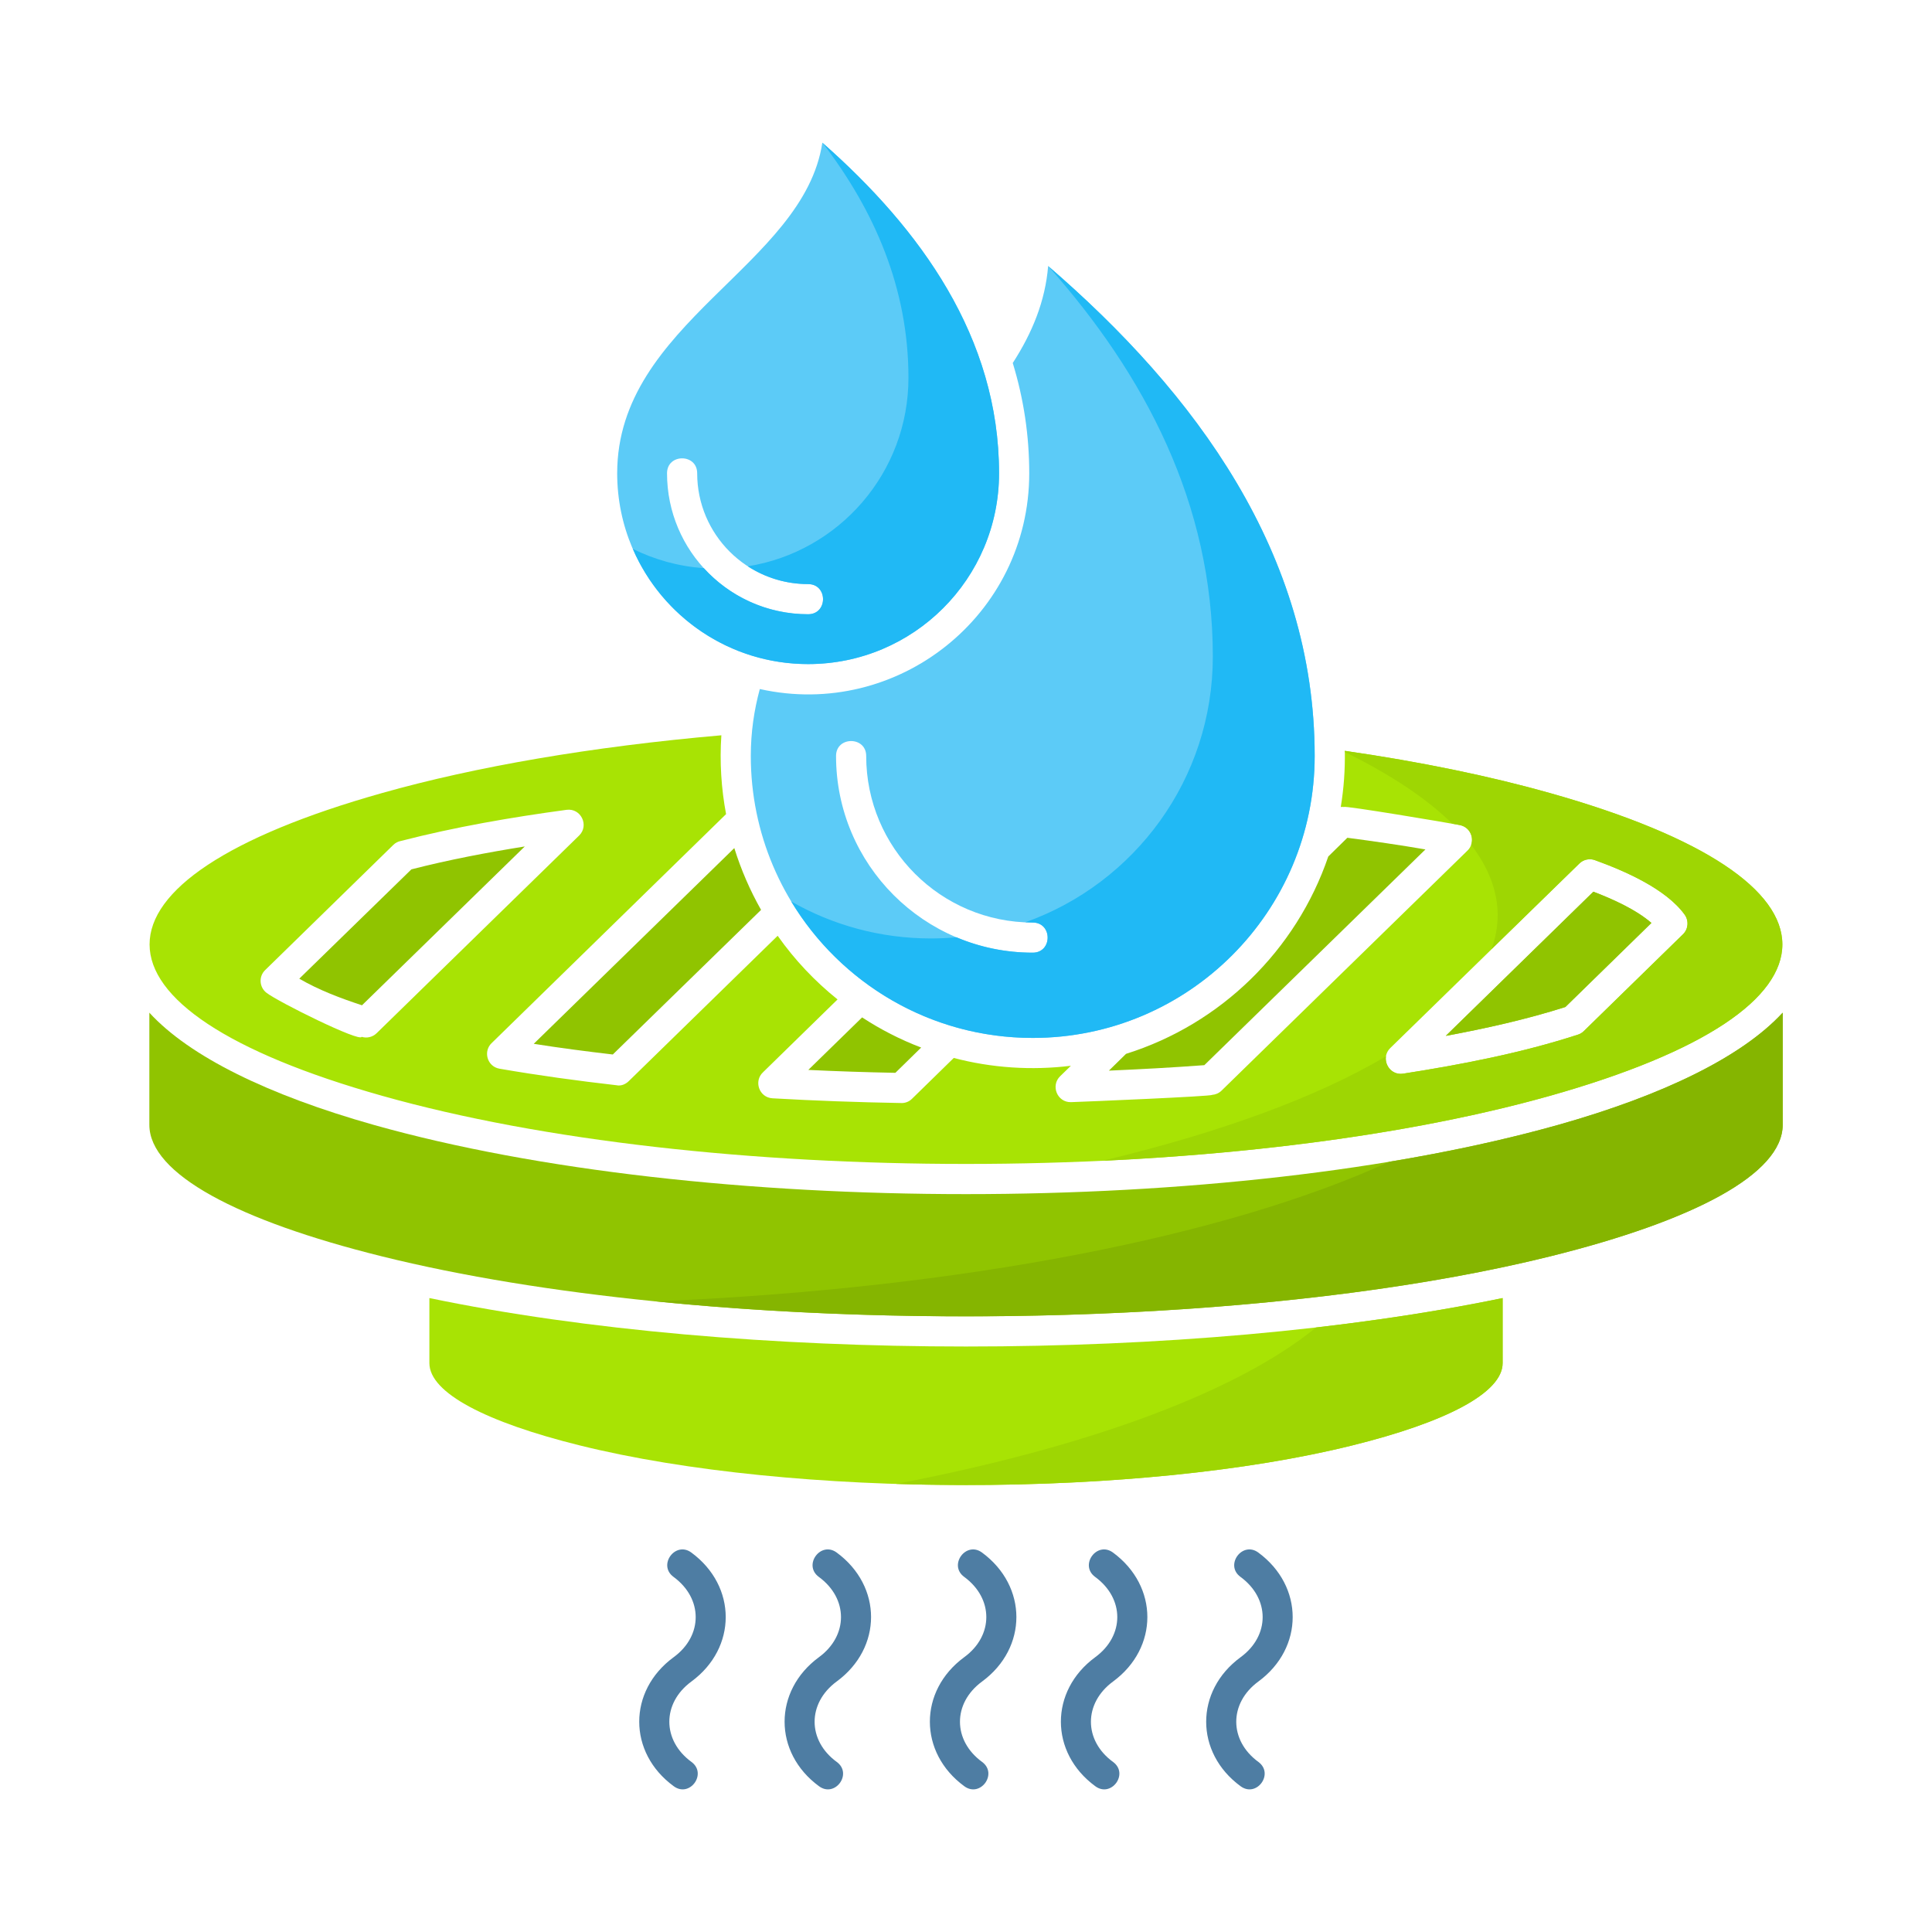 <svg xmlns="http://www.w3.org/2000/svg" xmlns:xlink="http://www.w3.org/1999/xlink" version="1.1" id="Layer_1" x="0px" y="0px" viewBox="0 0 512 512" style="enable-background:new 0 0 512 512;" xml:space="preserve"> <style type="text/css"> .st0{fill-rule:evenodd;clip-rule:evenodd;fill:#B0BCFF;} .st1{fill-rule:evenodd;clip-rule:evenodd;fill:#A1AFFF;} .st2{fill-rule:evenodd;clip-rule:evenodd;fill:#FE5151;} .st3{fill-rule:evenodd;clip-rule:evenodd;fill:#FF3333;} .st4{fill-rule:evenodd;clip-rule:evenodd;fill:#FFE400;} .st5{fill-rule:evenodd;clip-rule:evenodd;fill:#EBD300;} .st6{fill-rule:evenodd;clip-rule:evenodd;fill:#E9A276;} .st7{fill-rule:evenodd;clip-rule:evenodd;fill:#E88A4F;} .st8{fill-rule:evenodd;clip-rule:evenodd;fill:#2A9DDD;} .st9{fill-rule:evenodd;clip-rule:evenodd;fill:#0B92DB;} .st10{fill-rule:evenodd;clip-rule:evenodd;fill:#90C400;} .st11{fill-rule:evenodd;clip-rule:evenodd;fill:#85B500;} .st12{fill:#4E7DA3;} .st13{fill-rule:evenodd;clip-rule:evenodd;fill:#B86442;} .st14{fill-rule:evenodd;clip-rule:evenodd;fill:#A34C29;} .st15{fill-rule:evenodd;clip-rule:evenodd;fill:#D68E61;} .st16{fill-rule:evenodd;clip-rule:evenodd;fill:#F2C6AC;} .st17{fill-rule:evenodd;clip-rule:evenodd;fill:#E6B79C;} .st18{fill-rule:evenodd;clip-rule:evenodd;fill:#D5EAFF;} .st19{fill-rule:evenodd;clip-rule:evenodd;fill:#B2D9FF;} .st20{fill-rule:evenodd;clip-rule:evenodd;fill:#9CDDF7;} .st21{fill-rule:evenodd;clip-rule:evenodd;fill:#8AD4F2;} .st22{fill-rule:evenodd;clip-rule:evenodd;fill:#3893C8;} .st23{fill-rule:evenodd;clip-rule:evenodd;fill:#1C88C7;} .st24{fill-rule:evenodd;clip-rule:evenodd;fill:#5CCBF7;} .st25{fill-rule:evenodd;clip-rule:evenodd;fill:#20B9F5;} .st26{fill-rule:evenodd;clip-rule:evenodd;fill:#FEBB00;} .st27{fill-rule:evenodd;clip-rule:evenodd;fill:#E6A900;} .st28{fill-rule:evenodd;clip-rule:evenodd;fill:#A8E304;} .st29{fill-rule:evenodd;clip-rule:evenodd;fill:#9ED603;} .st30{fill-rule:evenodd;clip-rule:evenodd;fill:#3586B5;} .st31{fill-rule:evenodd;clip-rule:evenodd;fill:#8EC2ED;} .st32{fill-rule:evenodd;clip-rule:evenodd;fill:#71B5ED;} .st33{fill-rule:evenodd;clip-rule:evenodd;fill:#848484;} .st34{fill-rule:evenodd;clip-rule:evenodd;fill:#787878;} .st35{fill-rule:evenodd;clip-rule:evenodd;fill:#B3B3B3;} .st36{fill-rule:evenodd;clip-rule:evenodd;fill:#A6A6A6;} .st37{fill-rule:evenodd;clip-rule:evenodd;fill:#9E9E9E;} .st38{fill-rule:evenodd;clip-rule:evenodd;fill:#8F8F8F;} .st39{fill-rule:evenodd;clip-rule:evenodd;fill:#C4C4C4;} .st40{fill-rule:evenodd;clip-rule:evenodd;fill:#A8A8A8;} .st41{fill:#EBD300;} .st42{fill-rule:evenodd;clip-rule:evenodd;fill:#A3A3A3;} .st43{fill-rule:evenodd;clip-rule:evenodd;fill:#4E7DA3;} .st44{fill-rule:evenodd;clip-rule:evenodd;fill:#757575;} .st45{fill-rule:evenodd;clip-rule:evenodd;fill:#333333;} .st46{fill-rule:evenodd;clip-rule:evenodd;fill:#FFD7CC;} .st47{fill-rule:evenodd;clip-rule:evenodd;fill:#EBC6BC;} .st48{fill-rule:evenodd;clip-rule:evenodd;fill:#A1A1A1;} .st49{fill-rule:evenodd;clip-rule:evenodd;fill:#208AC7;} .st50{fill-rule:evenodd;clip-rule:evenodd;fill:#3BC2F7;} .st51{fill-rule:evenodd;clip-rule:evenodd;fill:#D17F14;} .st52{fill-rule:evenodd;clip-rule:evenodd;fill:#C46F00;} .st53{fill-rule:evenodd;clip-rule:evenodd;fill:#1F86C2;} .st54{fill-rule:evenodd;clip-rule:evenodd;fill:#77D6FC;} .st55{fill-rule:evenodd;clip-rule:evenodd;fill:#CCCCCC;} .st56{fill-rule:evenodd;clip-rule:evenodd;fill:#BFBFBF;} .st57{fill-rule:evenodd;clip-rule:evenodd;fill:#FFFFFF;} .st58{fill-rule:evenodd;clip-rule:evenodd;fill:#BDBDBD;} .st59{fill-rule:evenodd;clip-rule:evenodd;fill:#7A7A7A;} .st60{fill-rule:evenodd;clip-rule:evenodd;fill:#0B91D9;} .st61{fill-rule:evenodd;clip-rule:evenodd;fill:#BFDFFF;} .st62{fill-rule:evenodd;clip-rule:evenodd;fill:#E1EAF9;} .st63{fill-rule:evenodd;clip-rule:evenodd;fill:#D3DBE8;} .st64{fill-rule:evenodd;clip-rule:evenodd;fill:#167CC1;} .st65{fill-rule:evenodd;clip-rule:evenodd;fill:#0074C2;} .st66{fill-rule:evenodd;clip-rule:evenodd;fill:#0D92D9;} .st67{fill-rule:evenodd;clip-rule:evenodd;fill:#BDDEFF;} .st68{fill-rule:evenodd;clip-rule:evenodd;fill:#8C9EFF;} .st69{fill-rule:evenodd;clip-rule:evenodd;fill:#EDB797;} .st70{fill-rule:evenodd;clip-rule:evenodd;fill:#71D1F7;} .st71{fill-rule:evenodd;clip-rule:evenodd;fill:#71B1E6;} .st72{fill-rule:evenodd;clip-rule:evenodd;fill:#18B6F5;} .st73{fill-rule:evenodd;clip-rule:evenodd;fill:#0CA8E6;} .st74{fill-rule:evenodd;clip-rule:evenodd;fill:#FFBC86;} .st75{fill-rule:evenodd;clip-rule:evenodd;fill:#FFA65E;} .st76{fill-rule:evenodd;clip-rule:evenodd;fill:#EDAE00;} .st77{fill-rule:evenodd;clip-rule:evenodd;fill:#6EB6F0;} .st78{fill-rule:evenodd;clip-rule:evenodd;fill:#808080;} .st79{fill-rule:evenodd;clip-rule:evenodd;fill:#F0D800;} .st80{fill-rule:evenodd;clip-rule:evenodd;fill:#1196DE;} .st81{fill-rule:evenodd;clip-rule:evenodd;fill:#8292ED;} .st82{fill-rule:evenodd;clip-rule:evenodd;fill:#A0ABE8;} .st83{fill-rule:evenodd;clip-rule:evenodd;fill:#50803B;} .st84{fill-rule:evenodd;clip-rule:evenodd;fill:#477335;} .st85{fill-rule:evenodd;clip-rule:evenodd;fill:#355726;} .st86{fill-rule:evenodd;clip-rule:evenodd;fill:#B5DAFF;} .st87{fill-rule:evenodd;clip-rule:evenodd;fill:#7DD3F5;} .st88{fill-rule:evenodd;clip-rule:evenodd;fill:#B8D6FC;} .st89{fill-rule:evenodd;clip-rule:evenodd;fill:#9CC6FC;} .st90{fill-rule:evenodd;clip-rule:evenodd;fill:#603F42;} .st91{fill-rule:evenodd;clip-rule:evenodd;fill:#472D30;} .st92{fill-rule:evenodd;clip-rule:evenodd;fill:#666666;} .st93{fill-rule:evenodd;clip-rule:evenodd;fill:#1073B5;} .st94{fill-rule:evenodd;clip-rule:evenodd;fill:#0791DB;} .st95{fill-rule:evenodd;clip-rule:evenodd;fill:#E6E6E6;} .st96{fill-rule:evenodd;clip-rule:evenodd;fill:#D1D1D1;} .st97{fill-rule:evenodd;clip-rule:evenodd;fill:#B9DAFA;} .st98{fill-rule:evenodd;clip-rule:evenodd;fill:#446A8A;} .st99{fill:#305675;} .st100{fill-rule:evenodd;clip-rule:evenodd;fill:#0F94DB;} .st101{fill-rule:evenodd;clip-rule:evenodd;fill:#008EDB;} .st102{fill-rule:evenodd;clip-rule:evenodd;fill:#007CBF;} .st103{fill-rule:evenodd;clip-rule:evenodd;fill:#248BC7;} .st104{fill-rule:evenodd;clip-rule:evenodd;fill:#E68F59;} .st105{fill-rule:evenodd;clip-rule:evenodd;fill:#B6D9FC;} </style> <g> <path class="st28" d="M113.79,344v17.23c0,7.94,15.19,15.7,39.77,21.8c56.44,14.03,148.45,14.03,204.89,0 c24.58-6.09,39.77-13.86,39.77-21.8V344C315.84,361.12,196.13,361.12,113.79,344L113.79,344z"></path> <path class="st29" d="M237.46,393.26c43,1.36,88.04-2.04,120.98-10.23c24.58-6.09,39.77-13.86,39.77-21.8V344 c-15.34,3.17-32,5.78-49.44,7.8C327.72,368.97,288.23,383.51,237.46,393.26L237.46,393.26z"></path> <path class="st10" d="M472.43,268.37c-10.69,11.62-31.49,21.83-59.5,29.74c-86.8,24.46-227.06,24.46-313.88,0 c-27.98-7.91-48.81-18.11-59.47-29.74v29.71c0,13.04,23.5,25.4,61.51,34.84c85.41,21.23,224.39,21.23,309.83,0 c37.98-9.44,61.51-21.8,61.51-34.84V268.37z"></path> <path class="st11" d="M472.43,268.37c-10.69,11.62-31.49,21.83-59.5,29.74c-13.72,3.85-28.8,7.11-44.79,9.78 c-42.94,19.7-113.02,33.59-194.37,36.99c79.06,7.94,173.14,3.94,237.15-11.96c37.98-9.44,61.51-21.8,61.51-34.84V268.37z"></path> <path class="st28" d="M356.4,198.98c0.06,5.24-0.26,9.78-1.08,14.88c0.28-0.03,0.57-0.03,0.85,0c0.06-0.43,27.47,4.17,30.67,4.79 c3.29,0.62,4.37,4.71,1.93,6.89l-65.06,63.5c-0.71,0.68-1.59,1.05-2.49,1.11c0.03,0.4-33.76,1.81-37.39,1.93 c-3.66,0.09-5.44-4.37-2.89-6.86l2.86-2.78c-10.46,1.28-21,0.57-31.04-2.07l-11.08,10.83c-0.82,0.82-1.93,1.19-3.03,1.11 c-11.31-0.2-22.62-0.6-33.93-1.25c-3.54-0.2-5.05-4.56-2.49-6.92l19.73-19.28c-6.04-4.85-11.4-10.52-15.87-16.87l-39.43,38.49 c-0.23,0.25-1.56,1.47-3.2,1.13c-10.4-1.19-20.78-2.61-31.07-4.39c-3.34-0.57-4.45-4.73-1.96-6.92l61.99-60.55 c-1.28-6.77-1.73-13.92-1.25-20.89c-34.41,3-65.17,8.31-89.94,15.31c-82.12,23.16-82.12,57.06,0,80.22 c85.32,24.09,224.19,24.09,309.54,0c82.09-23.16,82.09-57.06,0-80.22C394.9,205.69,376.56,201.9,356.4,198.98L356.4,198.98z M153.47,221.43l-53.66,52.38c-1.08,1.05-2.61,1.39-3.97,0.96c-0.45,1.47-22.05-9.21-25.23-11.68c-1.93-1.5-2.07-4.34-0.34-6.01 l33.96-33.17c0.57-0.57,1.28-0.91,2.01-1.05c14.4-3.71,29.2-6.26,43.91-8.25C153.98,214.11,156.19,218.79,153.47,221.43 L153.47,221.43z M422.73,227.97c7.77,2.81,18.77,7.57,23.73,14.43c1.16,1.64,0.94,3.86-0.45,5.19l-26.25,25.63 c-0.45,0.45-0.96,0.77-1.56,0.96c-14.88,4.85-30.9,7.94-46.35,10.35c-3.86,0.6-6.15-4.14-3.4-6.8l50.09-48.87 C419.67,227.72,421.34,227.44,422.73,227.97L422.73,227.97z"></path> <path class="st29" d="M356.4,198.98v0.31c11.99,5.9,21.63,12.27,28.46,18.99c0.94,0.17,1.62,0.28,1.98,0.37 c2.58,0.48,3.8,3.09,3.03,5.24c4.59,6.01,7.03,12.25,7.03,18.65c0,3.03-0.57,6.04-1.64,8.99l23.27-22.68 c1.13-1.13,2.81-1.42,4.2-0.88c7.77,2.81,18.77,7.57,23.73,14.43c1.16,1.64,0.94,3.86-0.45,5.19l-26.25,25.63 c-0.45,0.45-0.96,0.77-1.56,0.96c-14.88,4.85-30.9,7.94-46.35,10.35c-2.92,0.45-4.93-2.15-4.56-4.59 c-18.14,10.77-43.91,20.21-75.17,27.69c43.48-2.04,85.18-7.8,118.66-17.23c82.09-23.16,82.09-57.06,0-80.22 C394.9,205.69,376.56,201.9,356.4,198.98L356.4,198.98z M422.28,236.31l-39.12,38.21c10.66-1.98,21.37-4.37,31.69-7.65l22.82-22.28 C433.51,240.99,427.35,238.26,422.28,236.31L422.28,236.31z"></path> <path class="st24" d="M221.56,200.34c0-5.27,7.99-5.27,7.99,0c0,24.38,19.76,44.14,44.14,44.14c5.27,0,5.27,7.99,0,7.99 C244.89,252.47,221.56,229.14,221.56,200.34L221.56,200.34z M198.97,200.34c0,41.24,33.48,74.72,74.72,74.72 c41.27,0,74.72-33.48,74.72-74.72c0-53.63-31.63-96.21-70.64-129.85c-0.77,9.38-4.25,17.77-9.38,25.71 c2.92,9.52,4.37,19.28,4.37,29.23c0,37.64-34.92,65.31-71.4,57.17C199.85,188.15,198.97,194.04,198.97,200.34L198.97,200.34z"></path> <path class="st25" d="M271.7,244.42c0.65,0.03,1.33,0.06,1.98,0.06c5.27,0,5.27,7.99,0,7.99c-7.17,0-14-1.45-20.21-4.08 c-2.24,0.2-4.48,0.31-6.75,0.31c-13.49,0-26.14-3.57-37.05-9.81c13.1,21.69,36.88,36.17,64.01,36.17 c41.27,0,74.72-33.48,74.72-74.72c0-53.63-31.63-96.21-70.64-129.85l0,0c25.63,28.83,43.65,63.01,43.65,103.49 C321.42,206.49,300.67,234.13,271.7,244.42L271.7,244.42z"></path> <path class="st24" d="M176.77,125.42c0-5.27,7.99-5.27,7.99,0c0,16.21,13.15,29.37,29.4,29.37c5.27,0,5.27,7.99,0,7.99 C193.5,162.78,176.77,146.05,176.77,125.42L176.77,125.42z M163.56,125.42c0,27.92,22.65,50.57,50.6,50.57s50.6-22.65,50.6-50.57 c0-36-20.83-64.74-46.83-87.62C213,70.48,163.56,85.59,163.56,125.42L163.56,125.42z"></path> <path class="st25" d="M198.17,150.08c4.62,2.98,10.09,4.71,15.99,4.71c5.27,0,5.27,7.99,0,7.99c-10.97,0-20.81-4.71-27.64-12.22 c-6.72-0.45-13.1-2.27-18.82-5.1c7.77,17.97,25.63,30.53,46.46,30.53c27.95,0,50.6-22.65,50.6-50.57 c0-35.97-20.81-64.69-46.77-87.56c13.69,17.86,22.76,38.47,22.76,62.25C240.75,125.33,222.32,146.22,198.17,150.08L198.17,150.08z"></path> <path class="st12" d="M183.26,466.94c4.22,3.12-0.48,9.55-4.71,6.43c-12.19-8.9-12.19-25.28-0.03-34.19 c7.8-5.7,7.8-15.56-0.03-21.29c-4.25-3.12,0.48-9.55,4.71-6.46c12.16,8.93,12.16,25.28,0.03,34.19 C175.41,451.37,175.44,461.24,183.26,466.94L183.26,466.94z M294.98,466.94c4.25,3.12-0.48,9.55-4.71,6.43 c-12.16-8.9-12.16-25.28-0.03-34.19c7.8-5.7,7.82-15.56-0.03-21.29c-4.22-3.12,0.48-9.55,4.73-6.46 c12.16,8.93,12.16,25.28,0.03,34.19C287.15,451.37,287.15,461.24,294.98,466.94L294.98,466.94z M333.5,466.94 c4.22,3.12-0.48,9.55-4.73,6.43c-12.16-8.9-12.16-25.28,0-34.19c7.8-5.7,7.8-15.56-0.03-21.29c-4.25-3.12,0.48-9.55,4.71-6.46 c12.16,8.93,12.16,25.28,0.03,34.19C325.65,451.37,325.68,461.24,333.5,466.94L333.5,466.94z M221.76,466.94 c4.25,3.12-0.48,9.55-4.71,6.43c-12.16-8.9-12.16-25.28-0.03-34.19c7.8-5.7,7.82-15.56-0.03-21.29c-4.22-3.12,0.48-9.55,4.73-6.46 c12.16,8.93,12.16,25.28,0,34.19C213.93,451.37,213.93,461.24,221.76,466.94L221.76,466.94z M260.28,466.94 c4.22,3.12-0.48,9.55-4.73,6.43c-12.16-8.9-12.16-25.28-0.03-34.19c7.82-5.7,7.82-15.56,0-21.29c-4.25-3.12,0.48-9.55,4.71-6.46 c12.16,8.93,12.16,25.28,0.03,34.19C252.43,451.37,252.46,461.24,260.28,466.94L260.28,466.94z"></path> <path class="st10" d="M422.25,236.31l-39.12,38.21c10.63-1.98,21.37-4.37,31.69-7.65l22.79-22.28 C433.48,240.99,427.33,238.26,422.25,236.31L422.25,236.31z M352.01,226.98c-8.48,24.86-28.46,44.42-53.6,52.3l-4.54,4.45 c8.45-0.37,16.87-0.82,25.29-1.45l58.59-57.17c-6.86-1.19-13.78-2.18-20.69-3.09L352.01,226.98z M244.12,277.61 c-5.53-2.1-10.77-4.79-15.65-7.99l-14.26,13.92c7.68,0.37,15.36,0.62,23.07,0.77L244.12,277.61z M201.69,241.13 c-2.92-5.16-5.3-10.63-7.09-16.38l-53.15,51.87c6.97,1.11,13.95,2.01,20.95,2.83L201.69,241.13z M95.93,266.41l43.14-42.09 c-10.09,1.62-20.18,3.54-30.05,6.07l-29.71,28.97C84.45,262.36,90.31,264.57,95.93,266.41L95.93,266.41z"></path> </g> </svg>